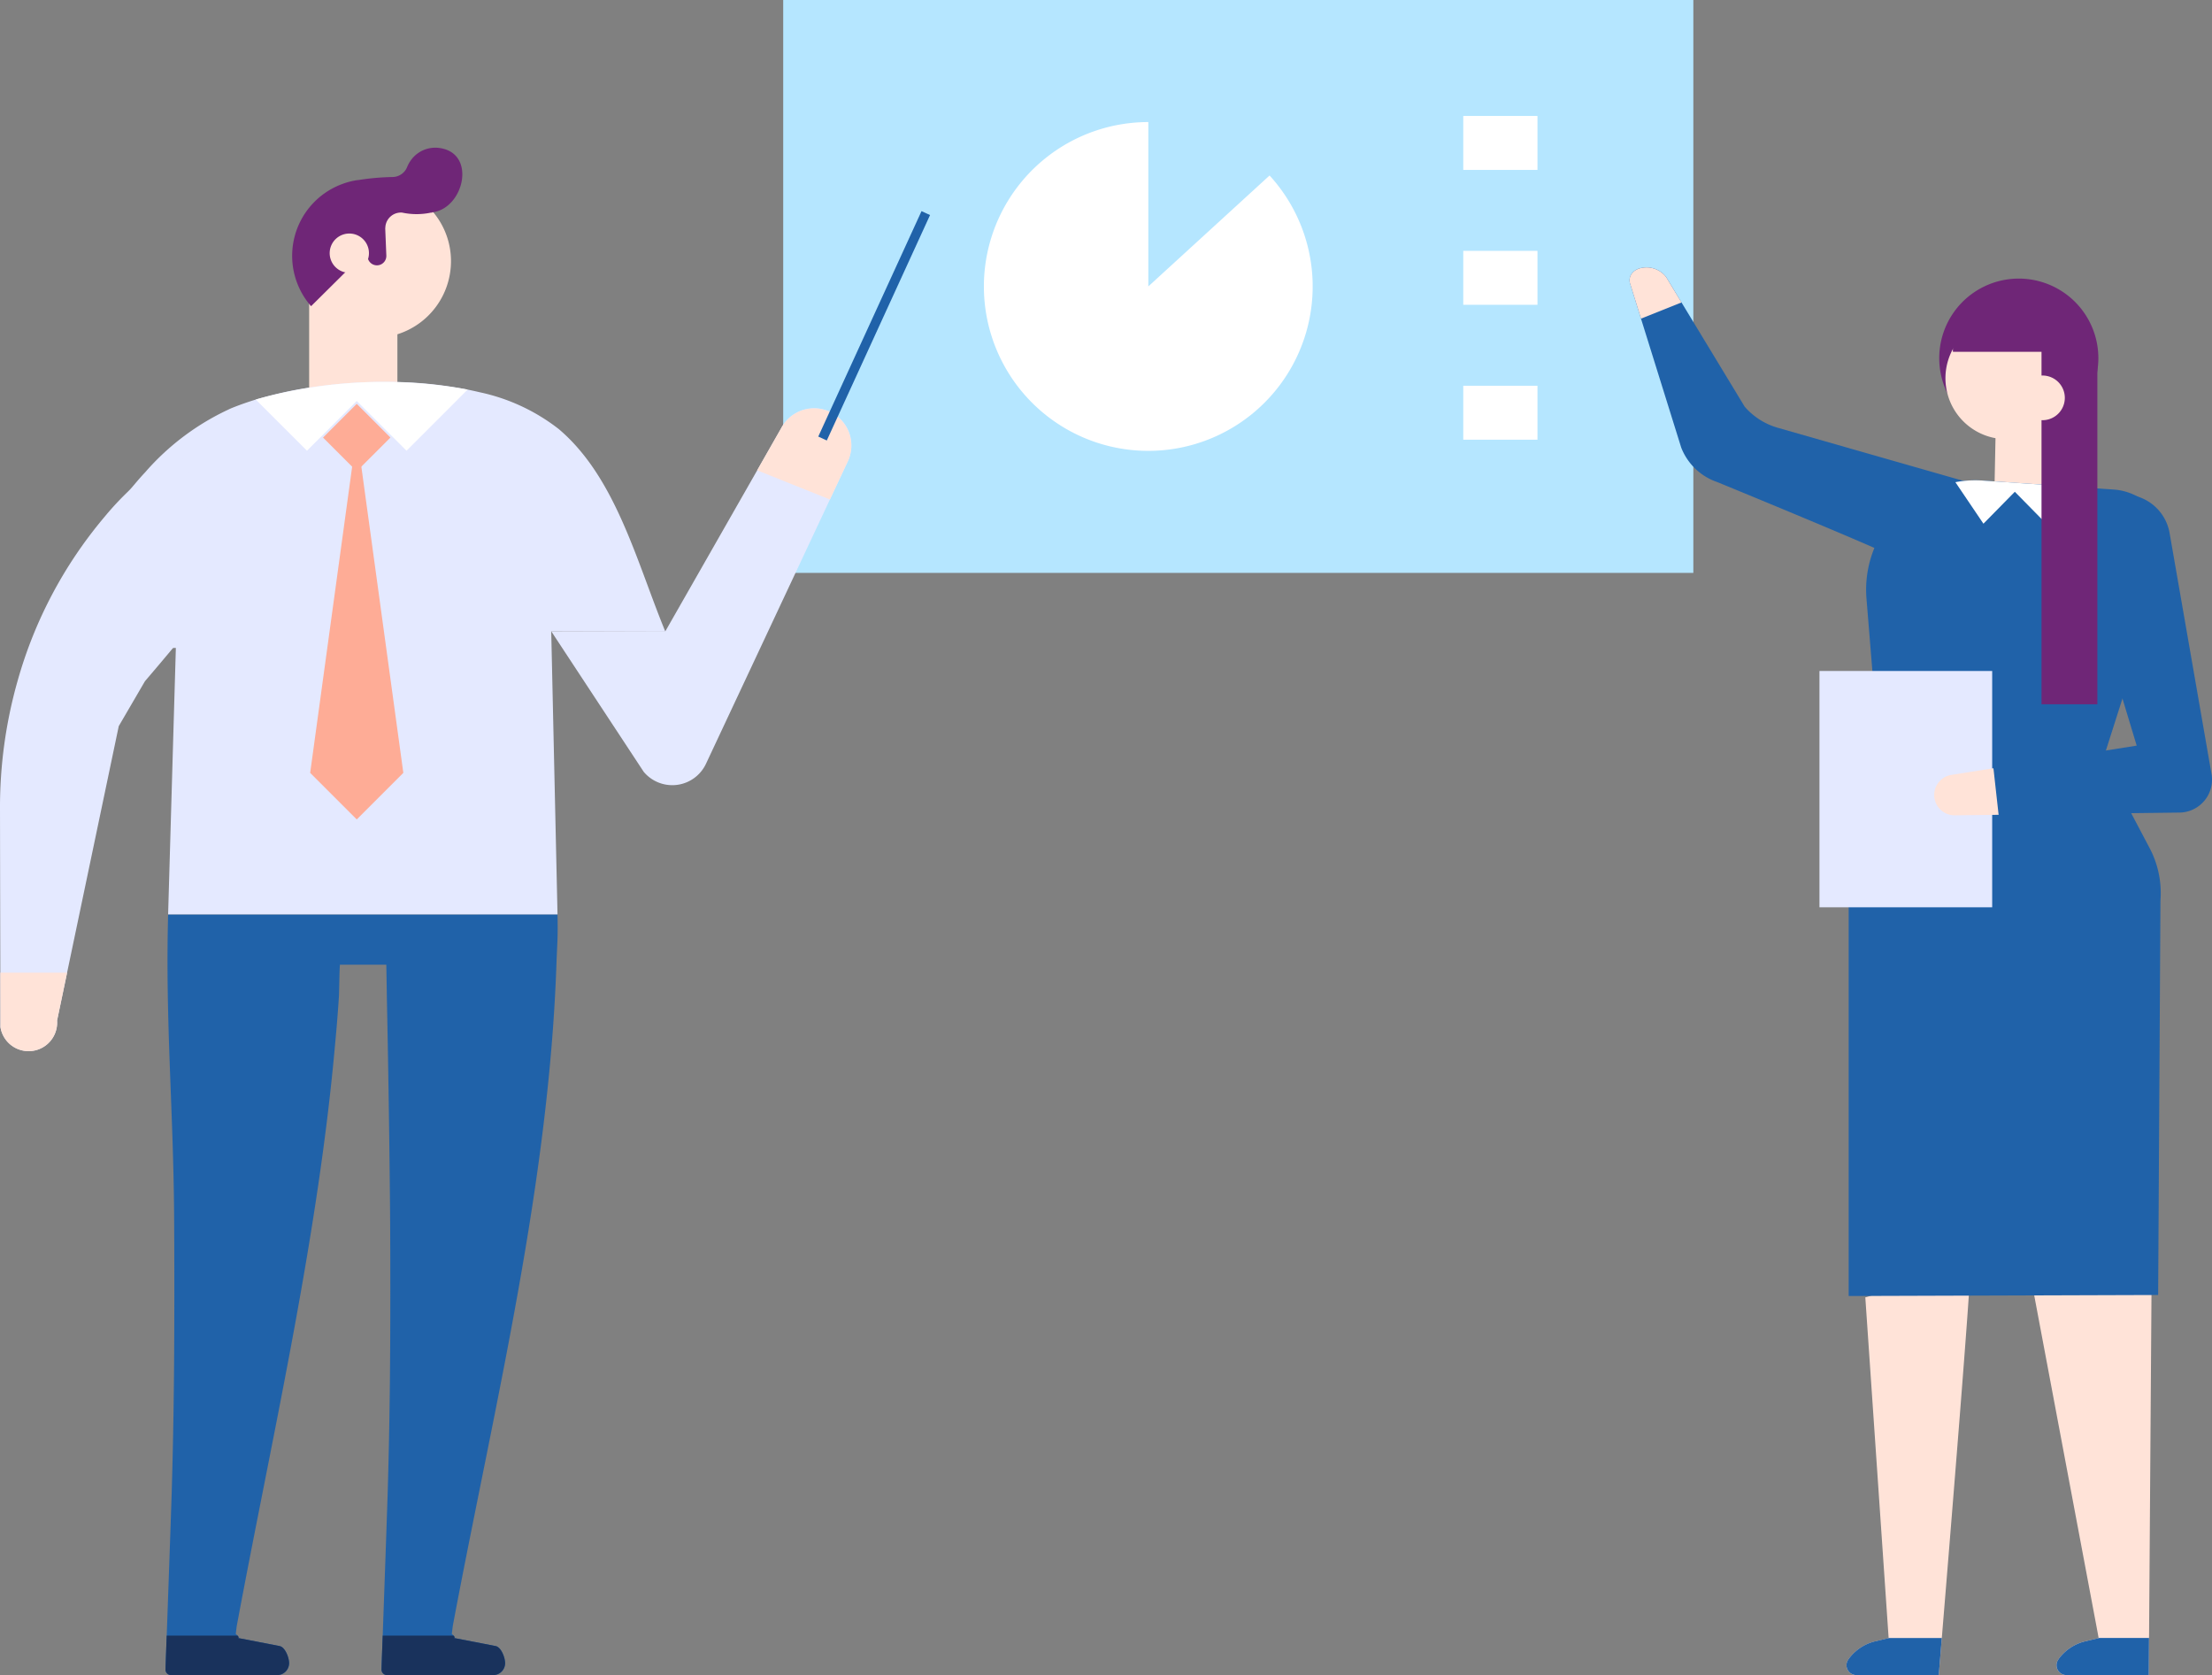 <svg xmlns="http://www.w3.org/2000/svg" width="218.465" height="165.432" viewBox="0 0 218.465 165.432">
  <rect x="0" y="0" width="218.465" height="165.432" fill="#808080" stroke="none"/>
  <g id="グループ_66039" data-name="グループ 66039" transform="translate(-940 -740.284)">
    <g id="イラスト" transform="translate(940 740.284)">
      <g id="グループ_65428" data-name="グループ 65428" transform="translate(77.353 0)">
        <rect id="長方形_143729" data-name="長方形 143729" width="89.887" height="56.578" fill="#b5e6ff"/>
        <path id="パス_55243" data-name="パス 55243" d="M58.551,215.07V198.838a16.236,16.236,0,1,0,11.975,5.276Z" transform="translate(-22.492 -186.783)" fill="#fff"/>
        <rect id="長方形_143730" data-name="長方形 143730" width="7.329" height="5.328" transform="translate(67.164 11.452)" fill="#fff"/>
        <rect id="長方形_143731" data-name="長方形 143731" width="7.329" height="5.328" transform="translate(67.164 24.773)" fill="#fff"/>
        <rect id="長方形_143732" data-name="長方形 143732" width="7.329" height="5.328" transform="translate(67.164 38.097)" fill="#fff"/>
      </g>
      <g id="グループ_65429" data-name="グループ 65429" transform="translate(160.948 26.413)">
        <path id="パス_55244" data-name="パス 55244" d="M74.643,280.831h8.131s.114-1.389.3-3.664c.011-.155.03-.318.041-.484.829-10.05,2.865-35.007,2.784-36.3l-10.379,3.148,2.27,33.156.035.484v.016c-.449.1-.951.226-1.424.334a4.574,4.574,0,0,0-2.441,1.609,1.786,1.786,0,0,0-.155.228l-.014.014a.976.976,0,0,0,.854,1.462" transform="translate(-52.243 -141.813)" fill="#ffe3d8"/>
        <path id="パス_55245" data-name="パス 55245" d="M86.95,275.853l.005.019c-.449.1-.951.226-1.422.334a4.581,4.581,0,0,0-2.444,1.607,2.2,2.2,0,0,0-.158.234l-.011.011a.976.976,0,0,0,.854,1.462h8.131l.022-3.667.008-.481.242-34.23H80.41c.046.226.092.451.139.663l6.315,33.567Z" transform="translate(-40.631 -140.501)" fill="#ffe3d8"/>
        <path id="パス_55246" data-name="パス 55246" d="M78.649,217.168a7.858,7.858,0,1,0,0-9.574,7.863,7.863,0,0,0,0,9.574" transform="translate(-46.446 -203.423)" fill="#6f2677"/>
        <path id="パス_55247" data-name="パス 55247" d="M77.261,212.3a6.018,6.018,0,1,0,6.01-6.372c-.125,0-.256.005-.383.014a6.013,6.013,0,0,0-5.627,6.358" transform="translate(-46.059 -201.006)" fill="#ffe3d8"/>
        <path id="パス_55248" data-name="パス 55248" d="M83.65,208.307l4.056,14.217-8.7-.033.22-10.876Z" transform="translate(-43.047 -196.925)" fill="#ffe3d8"/>
        <path id="パス_55249" data-name="パス 55249" d="M79.818,209.244a2.4,2.4,0,1,0,2.4-2.4,2.4,2.4,0,0,0-2.4,2.4" transform="translate(-41.648 -199.444)" fill="#ffe3d8"/>
        <path id="パス_55250" data-name="パス 55250" d="M65.837,205.76l1.063,3.417,3.972,12.733a5.837,5.837,0,0,0,3.542,3.4s17.376,7.119,18.137,7.737l.1.016h.038c.326-.011.674.024,1,.024.3,0,.731-.041.943-.057a4.352,4.352,0,0,1,.954-.2c.114-.052.239-.1.337-.147l.035-.019c-.1.008-.019-.109.386-.245.288-.275.579-.544.854-.829a.714.714,0,0,0,.068-.079c.209-.326.261-.389.228-.337.033-.046.068-.087.1-.139a15.389,15.389,0,0,0,.794-1.4,33.908,33.908,0,0,0,1.723-4.045L80.5,219.979a6.8,6.8,0,0,1-3.36-2.109L70.9,207.575l-1.509-2.5a2.441,2.441,0,0,0-2.188-.949.122.122,0,0,0-.038.005c-1,.1-1.59.818-1.332,1.623" transform="translate(-65.777 -204.12)" fill="#2062a9"/>
        <path id="パス_55251" data-name="パス 55251" d="M74.405,223.534l1.234,15.133,22.011,1.125,6.239-19.556a5.742,5.742,0,0,0-5.067-7.47l-3.153-.217-9.756-.669a10.532,10.532,0,0,0-2.727.155,10.806,10.806,0,0,0-8.78,11.5" transform="translate(-51.013 -190.832)" fill="#2062a9"/>
        <path id="パス_55252" data-name="パス 55252" d="M73.735,221.386c5.883.182,24.833,1.15,24.833,1.15l4.866,9.213a9.491,9.491,0,0,1,1.093,5.2L104.3,275.93l-30.566.1Z" transform="translate(-52.101 -174.45)" fill="#2062a9"/>
        <path id="パス_55253" data-name="パス 55253" d="M77.612,212.037l2.77,4.1,3.1-3.153,3.1,3.153,3.52-3.588-9.756-.669a10.534,10.534,0,0,0-2.727.155" transform="translate(-45.439 -190.83)" fill="#fff"/>
        <rect id="長方形_143733" data-name="長方形 143733" width="17.058" height="23.337" transform="translate(18.749 39.853)" fill="#e4e9ff"/>
        <path id="パス_55254" data-name="パス 55254" d="M80.349,239.193l12.793-2.017L87.4,218.169a4.607,4.607,0,0,1,3.8-5.758,4.935,4.935,0,0,1,.658-.046,4.611,4.611,0,0,1,4.553,3.931l4.135,23.759a3.253,3.253,0,0,1-3.181,3.732L80.349,244l-.84.011-.514-4.6Z" transform="translate(-43.062 -189.951)" fill="#2062a9"/>
        <path id="パス_55255" data-name="パス 55255" d="M76.874,224.6a2.034,2.034,0,0,1,.576-1.079,2.012,2.012,0,0,1,1.087-.549l4.156-.658.511,4.6-4.325.052a2.017,2.017,0,0,1-2.006-2.37" transform="translate(-46.762 -172.857)" fill="#ffe3d8"/>
        <path id="パス_55256" data-name="パス 55256" d="M65.837,205.76l1.063,3.417,4-1.6-1.509-2.5a2.441,2.441,0,0,0-2.188-.949.122.122,0,0,0-.038.005c-1,.1-1.59.818-1.332,1.623" transform="translate(-65.777 -204.12)" fill="#ffe3d8"/>
        <path id="パス_55257" data-name="パス 55257" d="M80.741,243.591h5.516v-34.17a3.167,3.167,0,0,0-3.17-3.167H80.741Z" transform="translate(-40.062 -200.452)" fill="#6f2677"/>
        <path id="パス_55258" data-name="パス 55258" d="M77.521,209.674h9.43v-3.939H81.245a3.725,3.725,0,0,0-3.724,3.724Z" transform="translate(-45.595 -201.344)" fill="#6f2677"/>
        <path id="パス_55259" data-name="パス 55259" d="M79.965,210.253a2.206,2.206,0,1,0,2.2-2.207,2.2,2.2,0,0,0-2.2,2.207" transform="translate(-41.396 -197.373)" fill="#ffe3d8"/>
        <path id="パス_55260" data-name="パス 55260" d="M81.421,256.113a.976.976,0,0,0,.854,1.462h8.131l.022-3.664H85.45l.005.019c-.451.1-.951.223-1.424.334a4.586,4.586,0,0,0-2.444,1.607,1.907,1.907,0,0,0-.155.231l-.011.011" transform="translate(-39.13 -118.559)" fill="#2062a9"/>
        <path id="パス_55261" data-name="パス 55261" d="M74.643,257.576h8.131s.114-1.389.3-3.664H77.824v.016c-.449.1-.951.226-1.424.334a4.574,4.574,0,0,0-2.441,1.609,1.784,1.784,0,0,0-.155.228l-.014.014a.976.976,0,0,0,.854,1.462" transform="translate(-52.243 -118.558)" fill="#2062a9"/>
      </g>
      <g id="グループ_65427" data-name="グループ 65427" transform="translate(0 14.589)">
        <path id="パス_55262" data-name="パス 55262" d="M12.84,227.624c-.277,10.545.5,18.885.59,29.437.035,4.836.035,11.79-.016,16.6q-.057,5.509-.217,10.98c-.076,2.457-.332,9.664-.495,14.214-.054,1.479-.1,2.675-.117,3.333a.542.542,0,0,0,.546.563H23.607a1.179,1.179,0,0,0,1.18-1.18c0-.552-.383-1.563-.924-1.685l-4.124-.8c.122-.022.052-.133-.038-.234a1.456,1.456,0,0,0-.182-.169l.1-.794c.068-.362.139-.729.207-1.1,3.531-18.776,7.859-37.568,9.531-56.629.139-1.468.256-2.941.351-4.406.027-.405.052-2.408.079-2.819.008-.114.014-.228.022-.345h4.581c.022,1.106.038,2.2.057,3.314q.057,2.805.106,5.611.139,7.768.209,15.544c.035,4.836.035,11.79-.016,16.6q-.057,5.509-.217,10.98c-.076,2.457-.332,9.664-.495,14.214-.054,1.479-.1,2.675-.117,3.333a.542.542,0,0,0,.546.563H44.941a1.179,1.179,0,0,0,1.18-1.18c0-.552-.381-1.563-.924-1.685l-4.124-.8c.122-.022.052-.133-.038-.234a1.54,1.54,0,0,0-.179-.169l.1-.794c.068-.362.139-.729.207-1.1,4.026-21.182,9.272-42.578,10.028-64.206.082-2.354.152-2.417.109-4.964Z" transform="translate(3.764 -151.906)" fill="#2062a9"/>
        <path id="パス_55263" data-name="パス 55263" d="M26.6,231.27l9.126,13.869a3.677,3.677,0,0,0,6.152-.794l12.241-26.1,1.77-3.768a3.676,3.676,0,0,0-6.57-3.295l-2.387,4.189-9.074,15.9-.008-.033Z" transform="translate(27.848 -183.506)" fill="#e4e9ff"/>
        <path id="パス_55264" data-name="パス 55264" d="M34.078,215.365l7.187,2.879,1.77-3.773a3.676,3.676,0,0,0-6.57-3.292Z" transform="translate(40.7 -183.505)" fill="#ffe3d8"/>
        <path id="パス_55265" data-name="パス 55265" d="M17.8,204.99v11.069h8.715v-8.7Z" transform="translate(12.734 -190.8)" fill="#ffe3d8"/>
        <path id="パス_55266" data-name="パス 55266" d="M20.431,257.159a.543.543,0,0,0,.546.563H31.454a1.179,1.179,0,0,0,1.182-1.18c0-.552-.383-1.563-.927-1.685l-4.124-.8c.122-.022.052-.133-.038-.234h-7c-.054,1.479-.1,2.675-.117,3.333" transform="translate(17.249 -106.881)" fill="#19325c"/>
        <path id="パス_55267" data-name="パス 55267" d="M12.583,257.159a.543.543,0,0,0,.546.563H23.606a1.183,1.183,0,0,0,1.183-1.18c0-.552-.383-1.563-.927-1.685l-4.124-.8c.122-.022.052-.133-.038-.234h-7c-.054,1.479-.1,2.675-.117,3.333" transform="translate(3.763 -106.881)" fill="#19325c"/>
        <path id="パス_55268" data-name="パス 55268" d="M58.55,257.684l.071,3.189H20.163l.092-3.189.446-15.4.226-7.726H8.322c.111-.4.226-.788.351-1.18.052-.166.1-.332.158-.492A42.917,42.917,0,0,1,16.9,218.333c.337-.4.68-.791,1.036-1.166l.005-.011a24.771,24.771,0,0,1,8.185-6.146c.076-.046.16-.071.237-.111.753-.31,1.577-.6,2.452-.873a39.6,39.6,0,0,1,5.282-1.182,49.405,49.405,0,0,1,8.71-.552,40.508,40.508,0,0,1,6.935.75c.4.082.8.169,1.2.264a19.18,19.18,0,0,1,7.81,3.64,17.365,17.365,0,0,1,1.927,1.919c4.2,4.852,6.086,11.969,8.568,18.02l.011.035H58Z" transform="translate(-3.559 -185.155)" fill="#e4e9ff"/>
        <path id="パス_55269" data-name="パス 55269" d="M15.862,210.024l5.056,5.053,4.915-4.915,4.918,4.915,6.038-6.038a46.257,46.257,0,0,0-20.926.984" transform="translate(9.398 -185.154)" fill="#fff"/>
        <rect id="長方形_143734" data-name="長方形 143734" width="4.705" height="4.705" transform="translate(31.905 28.624) rotate(-45)" fill="#feac96"/>
        <path id="パス_55270" data-name="パス 55270" d="M22.442,248.294l4.6-4.6-4.6-33.553-4.6,33.553Z" transform="translate(12.792 -181.957)" fill="#feac96"/>
        <path id="パス_55271" data-name="パス 55271" d="M32.488,209.294a7.566,7.566,0,0,1-12.475,5.111,6.885,6.885,0,0,1-.856-.878,7.559,7.559,0,0,1,3.159-11.939,7.282,7.282,0,0,1,1.346-.364l.019-.005a7.926,7.926,0,0,1,1.887-.082c.16.016.321.033.481.063a7.538,7.538,0,0,1,6.44,8.1" transform="translate(12.026 -197.461)" fill="#ffe3d8"/>
        <path id="パス_55272" data-name="パス 55272" d="M31.794,199.805a2.968,2.968,0,0,0-2.591.851,3.16,3.16,0,0,0-.671,1.041,1.573,1.573,0,0,1-1.408.965,24.306,24.306,0,0,0-3.341.291c-.1.011-.207.022-.31.038l-.019.005a7.132,7.132,0,0,0-1.346.367A7.556,7.556,0,0,0,18.95,215.3a.9.9,0,0,0,.106.117l5.366-5.32.207.536s.008.052.022.054l.041.106a.929.929,0,0,0,1.794-.372l-.109-2.675.014-.16a1.54,1.54,0,0,1,1.658-1.408,6.845,6.845,0,0,0,2.925-.016c.071-.027.082-.024.068-.014,3.1-.391,4.363-5.793.753-6.342" transform="translate(11.67 -199.77)" fill="#6f2677"/>
        <path id="パス_55273" data-name="パス 55273" d="M22.362,202.116l-.071.011c-.147.114.038.022.071-.011" transform="translate(20.35 -195.739)" fill="#6f2677"/>
        <path id="パス_55274" data-name="パス 55274" d="M22.42,204.987a1.939,1.939,0,1,1-1.775-2.093,1.937,1.937,0,0,1,1.775,2.093" transform="translate(14.012 -194.413)" fill="#ffe3d8"/>
        <path id="パス_55275" data-name="パス 55275" d="M6.57,245.779l.011,6.4.022,9.8.011,5.382a2.817,2.817,0,0,0,5.592-.642l.992-4.741,5.1-24.338,2.591-4.442s6.9-8.019,8.506-10.662a9.535,9.535,0,0,0,.927-1.767l0,0c-.065-.37-.12-.671-.188-1.044-1.6-1.949-3.441-3.8-4.494-6.133a9.839,9.839,0,0,1-.612-1.764,1.1,1.1,0,0,0-1.645-.69,29.607,29.607,0,0,0-6.516,5.866A43.215,43.215,0,0,0,8.3,233.2,45.677,45.677,0,0,0,6.57,245.779" transform="translate(-6.57 -180.516)" fill="#e4e9ff"/>
        <path id="パス_55276" data-name="パス 55276" d="M6.582,229.74l.011,5.38a2.817,2.817,0,0,0,5.592-.642l.992-4.738Z" transform="translate(-6.549 -148.27)" fill="#ffe3d8"/>
        <path id="パス_55277" data-name="パス 55277" d="M36.452,224.406l10.2-22.261Z" transform="translate(44.779 -195.689)" fill="#2062a9"/>
        <rect id="長方形_143735" data-name="長方形 143735" width="24.487" height="0.927" transform="translate(80.815 28.526) rotate(-65.39)" fill="#2062a9"/>
      </g>
    </g>
  </g>
</svg>
